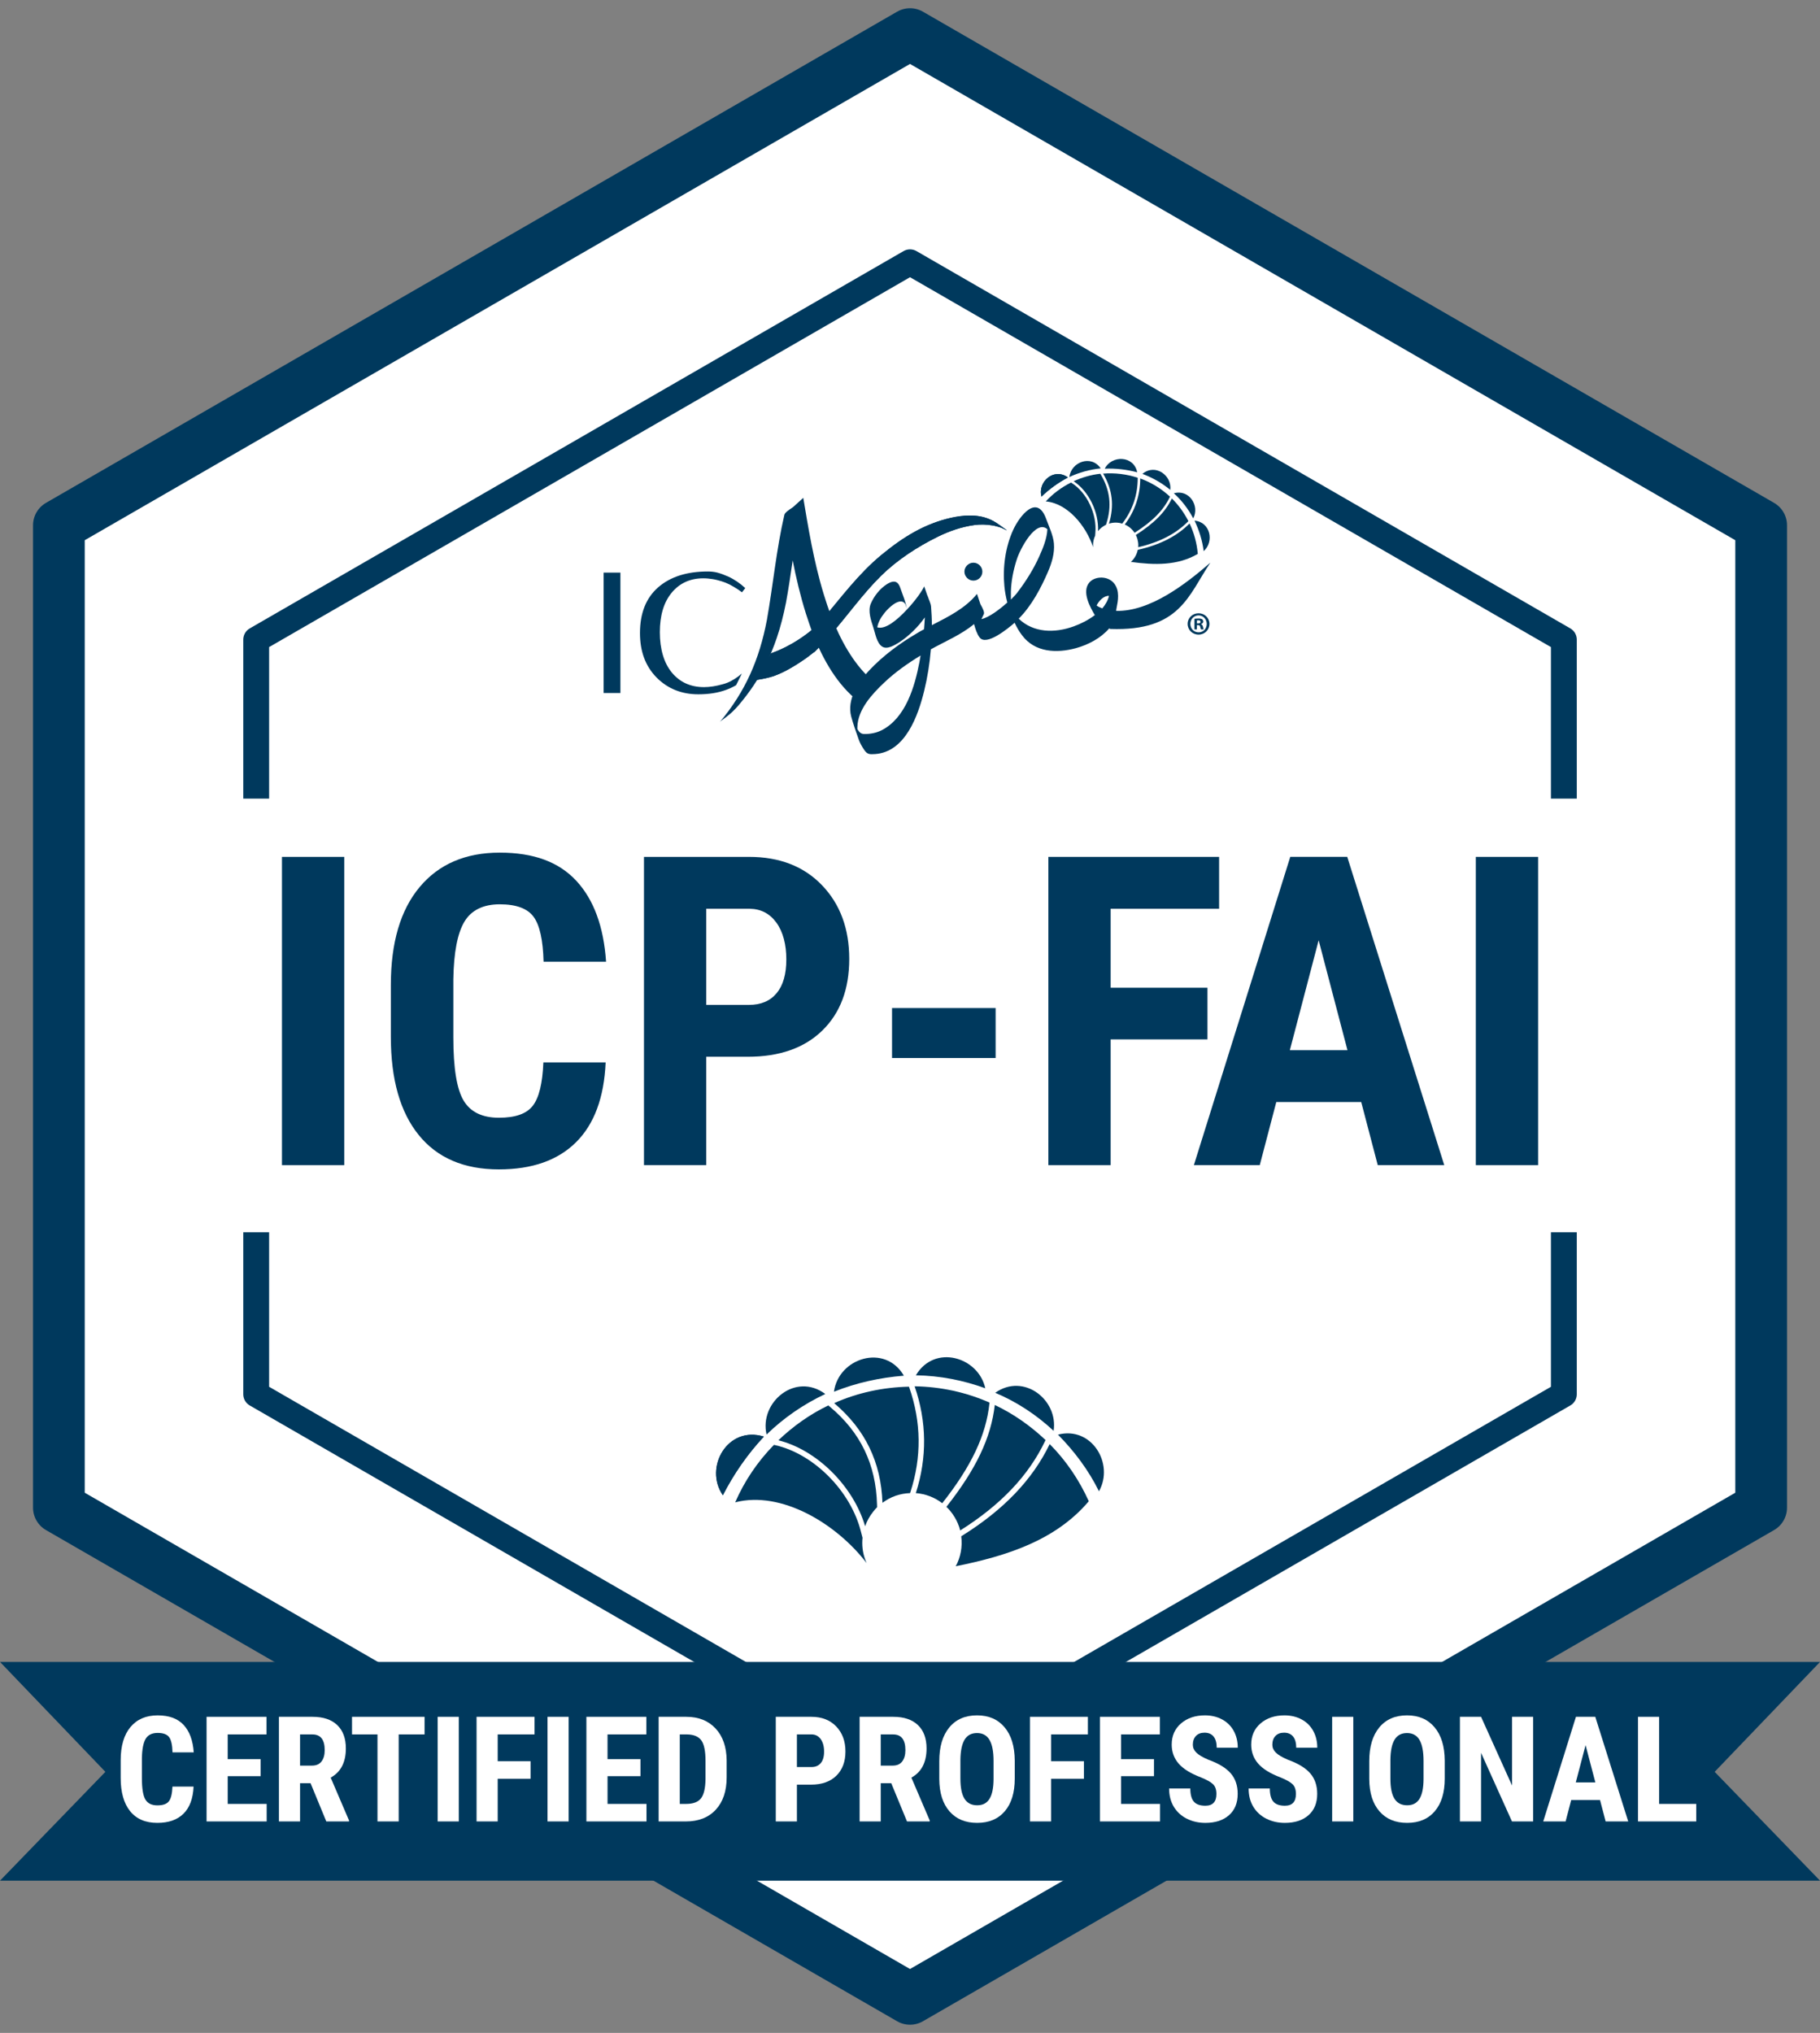 <?xml version="1.0" encoding="UTF-8"?> <svg xmlns="http://www.w3.org/2000/svg" width="394" height="440" viewBox="0 0 394 440" fill="none"><rect x="0" y="0" width="394" height="440" fill="#808080" stroke="none"/><g clip-path="url(#clip0_161_9390)"><path d="M381.26 326.316V113.69L197.004 7.378L12.747 113.69V326.316L197.004 432.629L381.26 326.316Z" fill="white" stroke="#00395D" stroke-width="11.195" stroke-linecap="round" stroke-linejoin="round"></path><path d="M338.548 301.772V138.436L197.005 56.77L55.463 138.436V301.772L197.005 383.439L338.548 301.772Z" stroke="#00395D" stroke-width="5.597" stroke-linecap="round" stroke-linejoin="round"></path><path d="M361.476 177.767H32.547V259.073H361.476V177.767Z" fill="white"></path><path d="M361.466 172.85H32.536V266.707H361.466V172.85Z" fill="white"></path><path d="M74.523 252.186H61.042V185.461H74.523V252.186Z" fill="#00395D"></path><path d="M131.112 229.96C130.774 237.567 128.637 243.328 124.692 247.237C120.748 251.147 115.184 253.103 108 253.103C100.448 253.103 94.661 250.62 90.643 245.655C86.623 240.689 84.612 233.61 84.612 224.414V213.187C84.612 204.02 86.692 196.957 90.849 191.991C95.006 187.026 100.784 184.543 108.183 184.543C115.582 184.543 120.985 186.574 124.761 190.639C128.536 194.702 130.685 200.539 131.204 208.146H117.675C117.552 203.442 116.828 200.195 115.497 198.407C114.167 196.619 111.729 195.725 108.183 195.725C104.637 195.725 102.023 196.986 100.524 199.506C99.026 202.027 98.232 206.175 98.141 211.949V224.553C98.141 231.183 98.881 235.735 100.366 238.209C101.848 240.682 104.393 241.92 108.002 241.92C111.611 241.92 113.992 241.058 115.339 239.33C116.682 237.605 117.447 234.481 117.631 229.958H131.112V229.96Z" fill="#00395D"></path><path d="M152.893 228.722V252.186H139.411V185.461H162.157C168.76 185.461 174.026 187.508 177.955 191.602C181.884 195.695 183.847 201.012 183.847 207.55C183.847 214.089 181.906 219.253 178.024 223.041C174.142 226.829 168.76 228.724 161.882 228.724H152.893V228.722ZM152.893 217.495H162.157C164.724 217.495 166.712 216.654 168.118 214.974C169.525 213.293 170.227 210.849 170.227 207.642C170.227 204.435 169.509 201.662 168.071 199.691C166.633 197.72 164.708 196.721 162.293 196.69H152.893V217.497V217.495Z" fill="#00395D"></path><path d="M215.535 228.998H193.111V218.182H215.535V228.998Z" fill="#00395D"></path><path d="M261.393 224.963H240.436V252.186H226.955V185.461H263.915V196.688H240.436V213.781H261.393V224.963Z" fill="#00395D"></path><path d="M294.684 238.527H276.295L272.717 252.183H258.455L279.32 185.458H291.657L312.66 252.183H298.262L294.684 238.527ZM279.231 227.3H291.704L285.467 203.514L279.231 227.3Z" fill="#00395D"></path><path d="M332.975 252.186H319.493V185.461H332.975V252.186Z" fill="#00395D"></path><path d="M5.81 404.591L26.23 383.5L5.772 362.168H388.243L367.785 383.5L388.205 404.591H5.81Z" fill="#00395D"></path><path d="M382.476 364.625L367.644 380.089L364.365 383.508L367.659 386.912L382.397 402.132H11.61L26.348 386.912L29.642 383.508L26.364 380.089L11.532 364.625H382.476ZM394.005 359.709H0.005L22.813 383.493L0.005 407.048H394.005L371.197 383.493L394.005 359.709Z" fill="#00395D"></path><path d="M41.906 386.686C41.792 389.267 41.065 391.223 39.728 392.55C38.389 393.878 36.502 394.541 34.062 394.541C31.499 394.541 29.536 393.699 28.172 392.014C26.808 390.329 26.126 387.927 26.126 384.805V380.995C26.126 377.884 26.833 375.486 28.244 373.801C29.654 372.116 31.616 371.274 34.127 371.274C36.638 371.274 38.471 371.964 39.753 373.343C41.034 374.722 41.763 376.702 41.94 379.285H37.349C37.306 377.69 37.06 376.586 36.609 375.98C36.157 375.375 35.33 375.071 34.127 375.071C32.924 375.071 32.036 375.497 31.528 376.353C31.021 377.209 30.75 378.617 30.719 380.577V384.854C30.719 387.104 30.969 388.648 31.475 389.489C31.978 390.329 32.841 390.749 34.066 390.749C35.292 390.749 36.099 390.456 36.557 389.871C37.014 389.285 37.273 388.224 37.336 386.691H41.911L41.906 386.686Z" fill="white"></path><path d="M56.425 384.432H49.296V390.436H57.731V394.231H44.719V371.584H57.699V375.394H49.294V380.744H56.422V384.432H56.425Z" fill="white"></path><path d="M67.229 385.956H64.957V394.231H60.382V371.584H67.68C69.972 371.584 71.746 372.179 72.996 373.365C74.246 374.552 74.872 376.241 74.872 378.429C74.872 381.437 73.776 383.542 71.587 384.744L75.556 394.014V394.231H70.639L67.231 385.956H67.229ZM64.957 382.145H67.555C68.468 382.145 69.154 381.842 69.61 381.236C70.066 380.63 70.294 379.819 70.294 378.802C70.294 376.532 69.407 375.397 67.633 375.397H64.957V382.148V382.145Z" fill="white"></path><path d="M91.912 375.394H86.308V394.231H81.718V375.394H76.208V371.584H91.912V375.394Z" fill="white"></path><path d="M99.321 394.231H94.746V371.584H99.321V394.231Z" fill="white"></path><path d="M114.857 384.991H107.744V394.229H103.169V371.583H115.713V375.393H107.744V381.194H114.857V384.989V384.991Z" fill="white"></path><path d="M123.103 394.231H118.528V371.584H123.103V394.231Z" fill="white"></path><path d="M138.65 384.432H131.522V390.436H139.956V394.231H126.944V371.584H139.925V375.394H131.519V380.744H138.648V384.432H138.65Z" fill="white"></path><path d="M142.586 394.231V371.584H148.579C151.224 371.584 153.333 372.425 154.905 374.105C156.477 375.786 157.277 378.087 157.308 381.01V384.682C157.308 387.658 156.521 389.994 154.952 391.69C153.382 393.386 151.213 394.233 148.453 394.233H142.586V394.231ZM147.161 375.394V390.436H148.529C150.054 390.436 151.128 390.034 151.752 389.232C152.376 388.429 152.702 387.042 152.731 385.071V381.135C152.731 379.019 152.436 377.544 151.843 376.711C151.251 375.877 150.245 375.437 148.825 375.397H147.159L147.161 375.394Z" fill="white"></path><path d="M172.518 386.266V394.231H167.943V371.584H175.662C177.903 371.584 179.692 372.279 181.025 373.669C182.357 375.059 183.024 376.863 183.024 379.082C183.024 381.301 182.364 383.053 181.047 384.34C179.73 385.625 177.903 386.268 175.568 386.268H172.518V386.266ZM172.518 382.456H175.662C176.534 382.456 177.207 382.17 177.686 381.6C178.162 381.03 178.402 380.201 178.402 379.111C178.402 378.02 178.158 377.082 177.67 376.411C177.183 375.743 176.53 375.403 175.709 375.392H172.518V382.454V382.456Z" fill="white"></path><path d="M192.94 385.956H190.668V394.231H186.093V371.584H193.391C195.683 371.584 197.457 372.179 198.707 373.365C199.957 374.552 200.583 376.241 200.583 378.429C200.583 381.437 199.487 383.542 197.298 384.744L201.267 394.014V394.231H196.35L192.942 385.956H192.94ZM190.668 382.145H193.266C194.178 382.145 194.865 381.842 195.321 381.236C195.777 380.63 196.005 379.819 196.005 378.802C196.005 376.532 195.118 375.397 193.344 375.397H190.668V382.148V382.145Z" fill="white"></path><path d="M219.678 384.943C219.678 387.982 218.961 390.34 217.523 392.02C216.085 393.7 214.09 394.541 211.539 394.541C208.988 394.541 207 393.709 205.546 392.045C204.093 390.38 203.357 388.049 203.337 385.052V381.18C203.337 378.069 204.057 375.64 205.499 373.892C206.941 372.145 208.945 371.271 211.508 371.271C214.07 371.271 216.016 372.129 217.469 373.845C218.923 375.562 219.658 377.971 219.678 381.07V384.943ZM215.088 381.148C215.088 379.106 214.797 377.586 214.216 376.592C213.634 375.597 212.731 375.099 211.508 375.099C210.284 375.099 209.397 375.58 208.815 376.538C208.234 377.497 207.934 378.956 207.912 380.916V384.945C207.912 386.925 208.207 388.384 208.8 389.323C209.39 390.261 210.305 390.731 211.539 390.731C212.773 390.731 213.618 390.272 214.2 389.354C214.781 388.436 215.076 387.012 215.088 385.084V381.148Z" fill="white"></path><path d="M234.653 384.991H227.54V394.229H222.965V371.583H235.509V375.393H227.54V381.194H234.653V384.989V384.991Z" fill="white"></path><path d="M249.819 384.432H242.691V390.436H251.125V394.231H238.113V371.584H251.094V375.394H242.688V380.744H249.817V384.432H249.819Z" fill="white"></path><path d="M263.335 388.288C263.335 387.365 263.098 386.668 262.626 386.196C262.154 385.725 261.296 385.236 260.05 384.726C257.778 383.866 256.144 382.858 255.149 381.7C254.154 380.545 253.655 379.177 253.655 377.602C253.655 375.693 254.333 374.163 255.685 373.005C257.038 371.848 258.76 371.271 260.844 371.271C262.235 371.271 263.474 371.564 264.565 372.149C265.654 372.735 266.492 373.562 267.078 374.63C267.664 375.698 267.957 376.911 267.957 378.27H263.398C263.398 377.213 263.172 376.406 262.72 375.852C262.268 375.298 261.618 375.021 260.766 375.021C259.968 375.021 259.344 375.258 258.899 375.729C258.451 376.201 258.23 376.835 258.23 377.635C258.23 378.257 258.478 378.82 258.977 379.323C259.476 379.825 260.357 380.346 261.622 380.885C263.831 381.682 265.437 382.663 266.439 383.825C267.441 384.987 267.941 386.465 267.941 388.259C267.941 390.23 267.313 391.77 266.059 392.878C264.802 393.989 263.096 394.543 260.938 394.543C259.476 394.543 258.141 394.241 256.938 393.64C255.735 393.039 254.793 392.179 254.113 391.059C253.434 389.94 253.094 388.617 253.094 387.093H257.684C257.684 388.4 257.939 389.347 258.447 389.94C258.955 390.529 259.786 390.827 260.938 390.827C262.537 390.827 263.335 389.982 263.335 388.293V388.288Z" fill="white"></path><path d="M280.547 388.288C280.547 387.365 280.31 386.668 279.838 386.196C279.366 385.725 278.508 385.236 277.262 384.726C274.99 383.866 273.356 382.858 272.361 381.7C271.366 380.545 270.867 379.177 270.867 377.602C270.867 375.693 271.544 374.163 272.897 373.005C274.25 371.848 275.972 371.271 278.056 371.271C279.447 371.271 280.686 371.564 281.777 372.149C282.866 372.735 283.704 373.562 284.29 374.63C284.876 375.698 285.169 376.911 285.169 378.27H280.61C280.61 377.213 280.384 376.406 279.932 375.852C279.48 375.298 278.83 375.021 277.978 375.021C277.179 375.021 276.556 375.258 276.111 375.729C275.663 376.201 275.442 376.835 275.442 377.635C275.442 378.257 275.69 378.82 276.189 379.323C276.687 379.825 277.568 380.346 278.834 380.885C281.043 381.682 282.649 382.663 283.651 383.825C284.652 384.987 285.153 386.465 285.153 388.259C285.153 390.23 284.525 391.77 283.271 392.878C282.014 393.989 280.308 394.543 278.15 394.543C276.687 394.543 275.353 394.241 274.149 393.64C272.946 393.039 272.005 392.179 271.325 391.059C270.646 389.94 270.306 388.617 270.306 387.093H274.896C274.896 388.4 275.151 389.347 275.659 389.94C276.166 390.529 276.998 390.827 278.15 390.827C279.749 390.827 280.547 389.982 280.547 388.293V388.288Z" fill="white"></path><path d="M292.965 394.231H288.39V371.584H292.965V394.231Z" fill="white"></path><path d="M312.763 384.943C312.763 387.982 312.045 390.34 310.608 392.02C309.17 393.7 307.175 394.541 304.624 394.541C302.073 394.541 300.085 393.709 298.631 392.045C297.178 390.38 296.442 388.049 296.422 385.052V381.18C296.422 378.069 297.142 375.64 298.584 373.892C300.026 372.145 302.03 371.271 304.593 371.271C307.155 371.271 309.101 372.129 310.554 373.845C312.007 375.562 312.743 377.971 312.763 381.07V384.943ZM308.173 381.148C308.173 379.106 307.882 377.586 307.3 376.592C306.719 375.597 305.816 375.099 304.593 375.099C303.369 375.099 302.482 375.58 301.9 376.538C301.319 377.497 301.019 378.956 300.997 380.916V384.945C300.997 386.925 301.292 388.384 301.885 389.323C302.475 390.261 303.39 390.731 304.624 390.731C305.858 390.731 306.703 390.272 307.285 389.354C307.866 388.436 308.161 387.012 308.173 385.084V381.148Z" fill="white"></path><path d="M331.893 394.231H327.317L320.625 379.377V394.231H316.05V371.584H320.625L327.333 386.454V371.584H331.893V394.231Z" fill="white"></path><path d="M346.381 389.594H340.14L338.926 394.229H334.085L341.167 371.583H345.353L352.481 394.229H347.593L346.379 389.594H346.381ZM341.135 385.784H345.368L343.251 377.713L341.133 385.784H341.135Z" fill="white"></path><path d="M359.176 390.435H367.208V394.229H354.601V371.583H359.176V390.435Z" fill="white"></path><path d="M156.487 323.63C152.332 317.608 157.531 308.492 165.364 310.935C161.833 314.709 158.828 319.04 156.487 323.63Z" fill="#00395D"></path><path d="M180.539 301.219C181.518 293.9 191.581 290.725 195.675 297.753C190.481 298.166 185.371 299.29 180.539 301.219Z" fill="#00395D"></path><path d="M156.487 323.63C152.332 317.608 157.531 308.492 165.364 310.935C161.833 314.709 158.828 319.04 156.487 323.63Z" fill="#00395D"></path><path d="M165.95 310.49C164.333 303.503 172.216 296.899 178.658 301.713C173.931 303.934 169.628 306.91 165.95 310.49Z" fill="#00395D"></path><path d="M237.908 322.767C241.26 316.839 236.341 308.622 229.033 310.51C232.591 314.115 235.663 318.215 237.908 322.767Z" fill="#00395D"></path><path d="M228.089 309.688C229.127 303.006 221.638 297.08 215.444 301.453C220.156 303.424 224.438 306.282 228.089 309.688Z" fill="#00395D"></path><path d="M213.295 300.479C211.828 293.685 202.298 290.849 198.271 297.67C203.472 297.746 208.588 298.753 213.295 300.479Z" fill="#00395D"></path><path d="M227.241 312.556C223.531 320.239 217.339 326.724 208.312 332.373L208.091 332.512C208.39 334.789 207.954 337.05 206.903 338.999C217.988 336.764 228.513 333.403 235.704 324.927C233.616 320.299 230.76 316.094 227.238 312.556" fill="#00395D"></path><path d="M226.344 311.682C223.118 308.628 219.43 306.024 215.356 304.091C214.549 311.168 211.322 317.964 204.914 326.094L204.878 326.138C205.019 326.275 205.16 326.411 205.294 326.554C205.377 326.644 205.457 326.731 205.538 326.822C205.647 326.95 205.754 327.081 205.857 327.213C205.969 327.354 206.081 327.495 206.186 327.642C206.222 327.692 206.253 327.743 206.287 327.794C206.826 328.574 207.277 329.428 207.604 330.366C207.707 330.661 207.787 330.959 207.859 331.256C216.667 325.712 222.688 319.365 226.262 311.857L226.344 311.687V311.682Z" fill="#00395D"></path><path d="M214.196 303.754L214.217 303.573C209.259 301.385 203.718 300.129 198.005 300.051C200.643 307.707 200.731 315.481 198.262 323.166C200.351 323.323 202.345 324.094 203.977 325.354C210.301 317.332 213.454 310.67 214.196 303.754Z" fill="#00395D"></path><path d="M196.836 300.304L196.776 300.129C191.17 300.259 185.658 301.425 180.582 303.694C187.301 309.381 190.725 316.442 191.04 325.263C191.89 324.632 192.836 324.107 193.889 323.741C194.924 323.381 195.973 323.204 197.015 323.166L197.089 322.941C199.537 315.417 199.455 307.799 196.838 300.299" fill="#00395D"></path><path d="M179.593 304.414L179.32 304.189C175.324 306.104 171.704 308.685 168.504 311.733C176.849 313.818 184.729 321.655 187.285 330.332C187.69 329.186 188.284 328.113 189.049 327.163C189.174 327.003 189.304 326.844 189.438 326.69C189.456 326.67 189.474 326.649 189.492 326.632C189.617 326.493 189.745 326.357 189.874 326.225L189.861 325.689C189.642 316.947 186.283 309.988 179.59 304.417" fill="#00395D"></path><path d="M167.895 312.805L167.548 312.724C164.042 316.302 161.155 320.546 159.156 325.165C169.152 322.584 181.083 329.779 187.613 338.311C187.485 338.03 187.365 337.744 187.262 337.447C186.727 335.916 186.566 334.349 186.723 332.837L186.387 331.552C184.212 322.792 176.262 314.733 167.899 312.805" fill="#00395D"></path><path d="M225.472 107.473C224.589 104.264 228.189 101.127 231.187 103.348C229.105 104.441 227.164 105.851 225.472 107.473Z" fill="#00395D"></path><path d="M239.162 101.445C240.678 98.448 245.477 98.589 246.183 102.22C243.889 101.621 241.526 101.338 239.162 101.445Z" fill="#00395D"></path><path d="M225.472 107.473C224.589 104.264 228.189 101.127 231.187 103.348C229.105 104.441 227.164 105.851 225.472 107.473Z" fill="#00395D"></path><path d="M231.504 103.243C231.857 99.998 236.231 98.342 238.277 101.375C235.913 101.62 233.619 102.255 231.504 103.243Z" fill="#00395D"></path><path d="M260.577 119.284C262.905 117.239 262.024 112.973 258.601 112.691C259.589 114.772 260.293 116.993 260.577 119.284Z" fill="#00395D"></path><path d="M258.316 112.199C259.762 109.484 257.435 105.817 254.116 106.769C255.845 108.319 257.256 110.188 258.316 112.199Z" fill="#00395D"></path><path d="M253.346 106.028C253.736 102.89 250.066 100.244 247.313 102.573C249.536 103.384 251.582 104.582 253.346 106.028Z" fill="#00395D"></path><path d="M188.43 146.927C184.655 143.437 181.903 138.5 179.857 133.106C179.293 131.66 178.799 130.178 178.341 128.663C176.118 121.436 174.919 113.82 173.895 107.756C173.895 107.827 173.895 107.896 173.859 108.004C173.895 107.932 173.895 107.827 173.895 107.756C173.155 108.426 172.413 109.096 171.673 109.765C170.756 110.363 169.908 110.965 169.803 111.423C168.075 118.898 167.368 126.549 166.029 134.129C164.405 142.697 161.371 149.678 155.832 156.27C156.255 155.741 157.95 154.965 159.96 152.567C162.288 149.817 164.159 147.032 165.64 144.071C166.628 142.132 167.473 140.123 168.18 138.006C168.991 135.609 169.627 133.106 170.156 130.426C170.72 127.394 171.145 124.361 171.603 121.293C172.343 125.065 173.262 128.98 174.461 132.788C174.919 134.198 175.378 135.609 175.908 136.983C178.202 142.94 181.341 148.266 185.787 151.756C188.399 153.872 188.432 146.925 188.432 146.925" fill="#00395D"></path><path d="M216.651 113.821C215.169 112.764 214.71 112.587 214.039 112.306C211.43 111.249 208.465 111.495 205.784 112.094C200.281 113.363 195.694 116.078 190.788 120.132C185.921 124.152 182.146 129.229 178.123 134.022C178.123 134.058 178.159 134.094 178.159 134.127H178.123C177.842 134.445 176.323 135.855 176.006 136.136C171.56 139.839 167.681 141.108 166.869 141.426L163.799 147.173C166.162 146.715 168.421 146.68 174.418 142.519C174.418 142.554 176.323 141.037 176.359 141.073C177.03 140.438 179.675 137.582 179.675 137.546C183.45 133.28 186.73 128.556 190.788 124.572C194.281 121.153 198.622 118.33 202.995 116.181C205.5 114.947 208.147 114.029 210.933 113.642C212.239 113.466 213.509 113.501 214.813 113.714C215.343 113.785 215.871 113.962 216.401 114.102C217.389 114.384 219.223 115.653 216.647 113.821" fill="#00395D"></path><path d="M216.651 113.821C215.169 112.764 214.71 112.587 214.039 112.306C211.43 111.249 208.465 111.495 205.784 112.094C200.281 113.363 195.694 116.078 190.788 120.132C185.921 124.152 182.146 129.229 178.123 134.022C178.123 134.058 178.159 134.094 178.159 134.127H178.123C177.842 134.445 176.323 135.855 176.006 136.136C171.56 139.839 167.681 141.108 166.869 141.426L163.799 147.173C166.162 146.715 168.421 146.68 174.418 142.519C174.418 142.554 176.323 141.037 176.359 141.073C177.03 140.438 179.675 137.582 179.675 137.546C183.45 133.28 186.73 128.556 190.788 124.572C194.281 121.153 198.622 118.33 202.995 116.181C205.5 114.947 208.147 114.029 210.933 113.642C212.239 113.466 213.509 113.501 214.813 113.714C215.343 113.785 215.871 113.962 216.401 114.102C217.389 114.384 219.223 115.653 216.647 113.821" fill="#00395D"></path><path d="M196.328 131.938C196.116 130.28 195.375 128.66 194.845 127.107C194.81 127.035 194.774 126.966 194.774 126.895L194.738 126.823V126.859C194.172 125.554 193.15 125.695 191.952 126.47C190.469 127.422 189.163 129.08 188.495 130.7C187.86 132.287 188.566 134.296 189.061 135.813C189.483 137.047 189.767 139.163 190.966 139.938C192.059 140.678 193.752 139.585 194.671 139.022C196.681 137.717 198.727 135.744 200.21 133.628C200.174 134.475 200.105 135.355 200.033 136.202C199.503 136.484 198.975 136.765 198.481 137.082C194.743 139.268 191.178 141.914 188.18 145.085C185.78 147.623 183.312 151.36 184.264 155.063C184.723 156.754 185.322 158.412 185.888 160.035C186.169 160.846 186.594 161.552 187.053 162.256C187.759 163.315 188.251 163.279 189.452 163.208C196.015 162.75 198.765 154.852 200.071 149.527C200.776 146.636 201.27 143.603 201.518 140.537C204.693 138.774 208.114 137.364 210.867 135.073C211.149 136.13 211.502 137.223 212.066 137.965C213.512 139.905 218.17 136.061 219.65 134.792C220.109 135.78 220.639 136.696 221.238 137.471C224.024 141.243 228.754 141.42 232.915 140.291C235.596 139.552 238.277 138.142 240.113 136.025C240.218 136.061 240.29 136.097 240.395 136.13C255.459 136.66 257.259 128.832 262.022 121.782C256.624 126.47 248.932 132.394 241.631 132.218C241.631 131.547 242.407 129.397 241.844 127.527C240.927 124.494 237.222 124.459 235.846 126.045C234.082 128.09 236.059 131.511 237.011 133.132C235.636 134.188 234.013 135 232.461 135.565C228.297 137.08 223.711 136.975 220.536 133.907C223.322 131.123 225.37 127.243 226.886 123.717C227.698 121.813 228.333 119.732 228.157 117.652C228.016 115.889 227.099 114.021 226.497 112.362C224.521 106.791 220.746 111.623 219.335 114.689C217.642 118.392 217.043 122.834 217.43 126.852C217.535 127.981 217.747 129.178 218.065 130.412C216.406 131.893 214.15 133.621 212.455 134.007C212.631 133.619 212.808 133.268 212.985 132.915C213.161 132.492 212.739 131.645 212.244 130.765L211.504 128.544L211.433 128.685C211.433 128.649 211.469 128.579 211.504 128.544C208.964 131.681 205.295 133.48 201.733 135.313C201.733 133.938 201.661 132.597 201.556 131.259C201.484 130.553 201.062 129.744 200.849 129.073C200.814 129.002 200.778 128.897 200.708 128.756L200.073 126.888C200.073 126.993 200.109 127.136 200.109 127.241C200.073 127.064 200.038 126.959 200.073 126.888C199.72 127.771 198.204 129.956 196.335 131.929M199.297 141.871C199.226 142.329 199.121 142.823 199.049 143.281C198.025 148.604 196.086 155.375 190.865 158.055C189.736 158.62 188.466 158.866 187.232 158.866C186.348 158.902 185.997 158.444 185.608 157.809V157.387C185.68 153.579 188.783 150.229 191.395 147.762C193.759 145.505 196.476 143.601 199.297 141.874M237.047 132.988C237.047 133.024 237.083 133.06 237.117 133.094H237.081C237.081 133.094 237.081 133.058 237.045 132.988M238.633 131.683C238.174 131.507 237.749 131.33 237.398 131.049C237.962 129.885 239.091 128.897 240.079 128.968C239.831 129.992 239.303 130.872 238.633 131.683ZM218.841 129.779V128.052C218.912 125.726 219.371 123.433 220.075 121.212C220.815 118.778 224.272 112.327 226.743 114.548C226.638 116.593 225.791 118.637 224.979 120.436C223.745 123.187 222.086 125.831 220.252 128.229C220.039 128.546 219.512 129.109 218.841 129.779ZM196.332 131.929C194.181 134.256 191.605 136.336 189.91 135.773C190.123 134.68 190.65 133.692 191.498 132.635C192.274 131.648 194.886 129.04 195.979 130.731C196.156 131.154 196.261 131.543 196.332 131.929Z" fill="#00395D"></path><path d="M210.725 125.668C211.819 125.668 212.666 124.788 212.666 123.728C212.666 122.669 211.785 121.789 210.725 121.789C209.665 121.789 208.784 122.669 208.784 123.728C208.784 124.788 209.665 125.668 210.725 125.668Z" fill="#00395D"></path><path d="M134.308 149.993H130.675V123.937H134.308V149.993ZM159.357 148.302C158.686 148.691 157.946 149.042 157.17 149.323C155.442 149.958 153.432 150.275 151.173 150.275C147.539 150.275 144.505 149.042 142.106 146.608C139.706 144.141 138.544 140.968 138.544 137.017C138.544 132.715 139.85 129.437 142.459 127.144C145.071 124.851 148.669 123.689 153.219 123.689C153.926 123.689 154.63 123.761 155.301 123.935C155.972 124.112 156.748 124.393 157.629 124.782C159.004 125.417 160.238 126.264 161.334 127.285L160.627 128.201L159.851 127.638C159.145 127.18 158.51 126.791 157.946 126.509C157.38 126.228 156.781 125.98 156.182 125.803C155.583 125.627 154.948 125.45 154.277 125.345C153.606 125.24 152.935 125.169 152.267 125.169C149.445 125.169 147.15 126.192 145.422 128.27C143.693 130.351 142.846 133.207 142.846 136.838C142.846 140.469 143.727 143.502 145.455 145.582C147.184 147.663 149.512 148.72 152.405 148.72C153.639 148.72 155.017 148.507 156.497 148.085C157.591 147.804 158.72 147.238 159.885 146.358L160.52 145.828L160.556 145.864C160.133 146.747 159.744 147.522 159.357 148.297" fill="#00395D"></path><path d="M257.521 113.302C254.777 116.048 251.146 117.907 246.421 118.982L246.305 119.009C246.092 120.033 245.567 120.938 244.822 121.619C249.918 122.319 254.943 122.448 259.303 119.885C259.1 117.583 258.503 115.351 257.519 113.304" fill="#00395D"></path><path d="M257.27 112.792C256.342 110.998 255.148 109.326 253.688 107.887C252.281 110.806 249.877 113.244 245.906 115.775L245.884 115.789C245.924 115.869 245.964 115.948 246 116.03C246.022 116.082 246.045 116.131 246.065 116.182C246.094 116.254 246.119 116.325 246.143 116.399C246.17 116.477 246.197 116.553 246.221 116.631C246.228 116.658 246.235 116.685 246.242 116.712C246.356 117.127 246.423 117.561 246.423 118.012C246.423 118.155 246.414 118.294 246.4 118.433C251.013 117.369 254.553 115.543 257.212 112.853L257.272 112.792H257.27Z" fill="#00395D"></path><path d="M253.242 107.568L253.278 107.495C251.475 105.814 249.284 104.444 246.842 103.557C246.829 107.24 245.702 110.594 243.49 113.524C244.365 113.904 245.105 114.534 245.617 115.318C249.534 112.818 251.887 110.429 253.244 107.568" fill="#00395D"></path><path d="M246.296 103.487V103.402C243.867 102.62 241.325 102.296 238.805 102.511C240.84 105.959 241.251 109.505 240.066 113.34C240.524 113.197 241.012 113.112 241.517 113.112C242.022 113.112 242.492 113.192 242.946 113.333L243.011 113.248C245.191 110.383 246.296 107.098 246.296 103.485" fill="#00395D"></path><path d="M238.278 102.675L238.196 102.536C236.192 102.762 234.251 103.327 232.42 104.158C235.691 106.304 237.903 110.849 237.702 114.959C238.048 114.527 238.464 114.156 238.934 113.861C239.012 113.81 239.092 113.763 239.173 113.716C239.184 113.709 239.193 113.705 239.204 113.698C239.278 113.658 239.354 113.618 239.43 113.58L239.504 113.347C240.72 109.56 240.318 106.067 238.278 102.672" fill="#00395D"></path><path d="M231.997 104.528L231.861 104.441C229.82 105.453 227.943 106.843 226.392 108.528C231.072 108.915 235.119 113.791 236.644 118.434C236.633 118.294 236.622 118.153 236.622 118.01C236.622 117.272 236.787 116.575 237.08 115.949L237.127 115.348C237.505 111.261 235.298 106.609 231.993 104.528" fill="#00395D"></path><path d="M261.824 135.031C261.824 136.332 260.802 137.353 259.471 137.353C258.141 137.353 257.105 136.332 257.105 135.031C257.105 133.731 258.156 132.736 259.471 132.736C260.786 132.736 261.824 133.757 261.824 135.031ZM257.694 135.031C257.694 136.052 258.449 136.864 259.485 136.864C260.52 136.864 261.236 136.052 261.236 135.045C261.236 134.037 260.493 133.199 259.471 133.199C258.449 133.199 257.694 134.023 257.694 135.031ZM259.107 136.233H258.575V133.938C258.785 133.896 259.078 133.869 259.456 133.869C259.889 133.869 260.086 133.938 260.254 134.037C260.379 134.135 260.477 134.316 260.477 134.54C260.477 134.792 260.281 134.987 260.001 135.071V135.098C260.225 135.183 260.352 135.351 260.422 135.657C260.491 136.006 260.533 136.146 260.589 136.231H260.015C259.945 136.146 259.903 135.939 259.833 135.673C259.791 135.42 259.652 135.308 259.357 135.308H259.105V136.231L259.107 136.233ZM259.12 134.933H259.373C259.668 134.933 259.905 134.835 259.905 134.598C259.905 134.388 259.751 134.249 259.415 134.249C259.274 134.249 259.178 134.263 259.12 134.276V134.933Z" fill="#00395D"></path></g><defs><clipPath id="clip0_161_9390"><rect width="394" height="440" fill="white"></rect></clipPath></defs></svg> 
